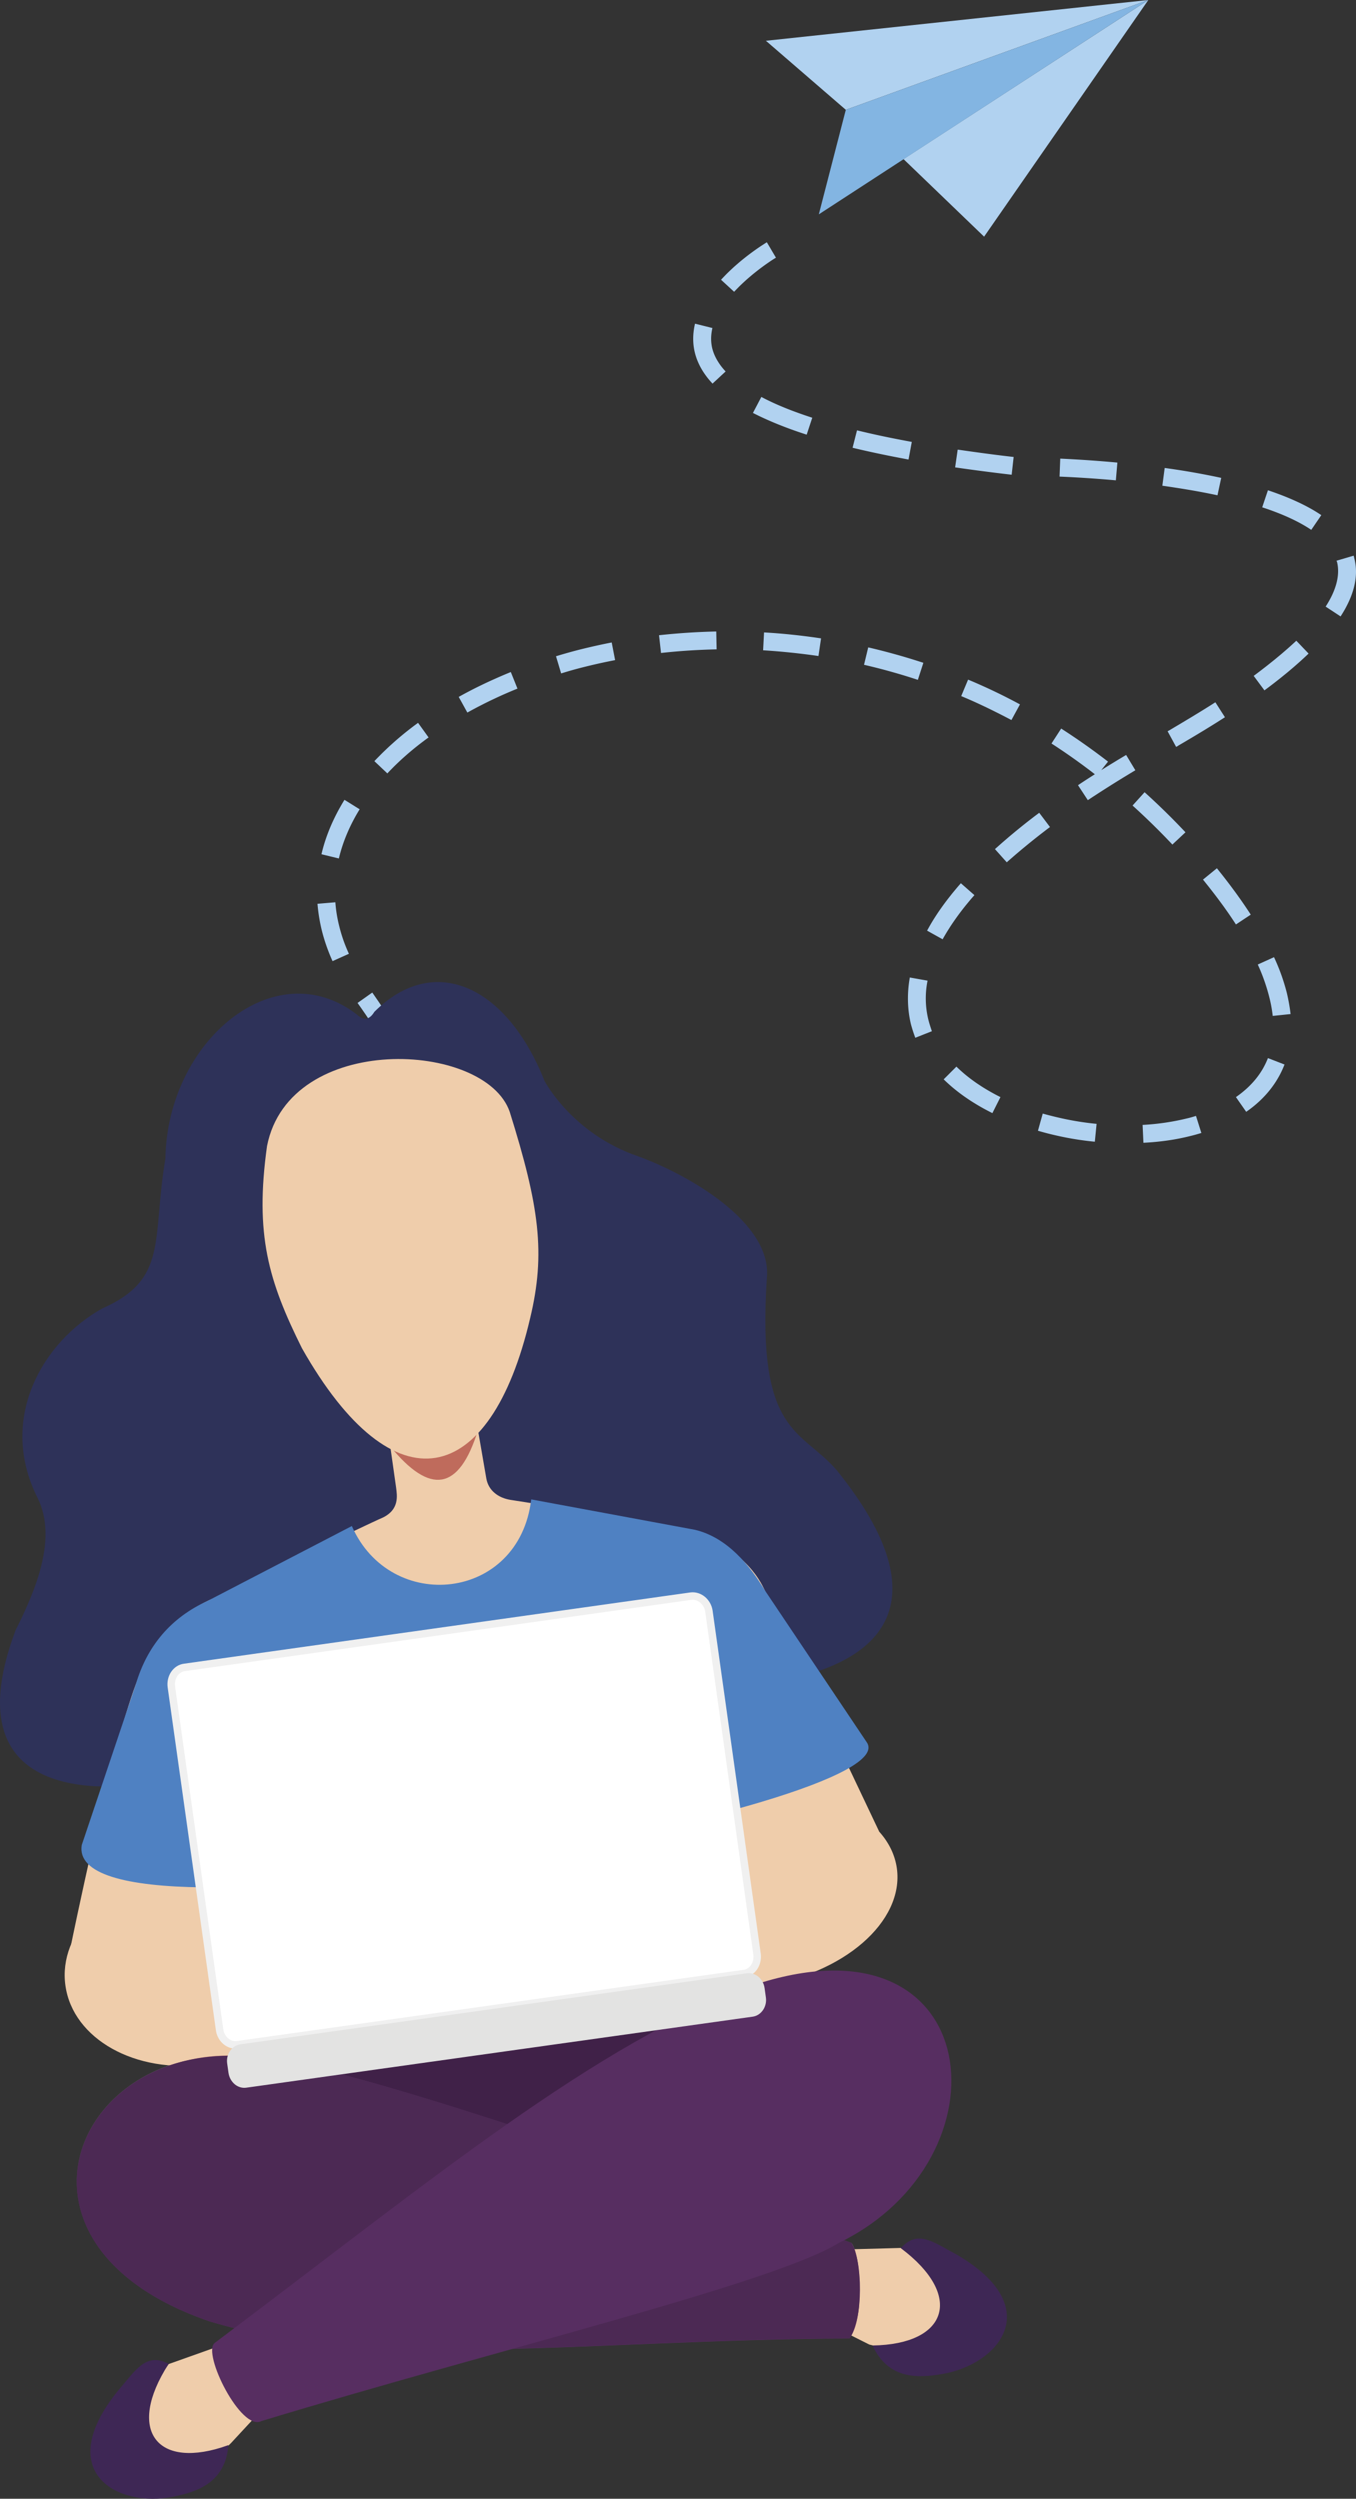 <svg version="1.1" xmlns="http://www.w3.org/2000/svg" x="0" y="0" width="181.392" height="334.235" viewBox="-80.924 -156.797 181.392 334.235" xml:space="preserve"><rect x="-80.924" y="-156.797" width="181.392" height="334.235" fill="#333333" stroke="none"/><path fill="#B1D2F0" d="M17.281-117.766l-1.75-1.609c2.719-2.984 5.984-4.922 6.125-5.016l1.219 2.063-.609-1.016.609 1.016c-.047.015-3.094 1.859-5.594 4.562m-2.89 12.282c-1.203-1.281-2-2.672-2.359-4.125-.313-1.25-.297-2.563.016-3.891l2.328.578c-.219.938-.234 1.859-.016 2.75.266 1.031.859 2.078 1.781 3.063l-1.75 1.625zm12.593 6.828c-2.766-.891-5.172-1.875-7.188-2.906l1.125-2.141c1.875 1 4.156 1.922 6.813 2.781l-.75 2.266zm13.625 3.328c-2.672-.5-5.188-1.016-7.484-1.578l.594-2.328c2.219.547 4.688 1.063 7.328 1.547l-.438 2.359zm13.797 2.031a255.66 255.66 0 01-7.563-.984l.344-2.375c2.375.344 4.875.688 7.484.984l-.265 2.375zm13.938.75a162.33 162.33 0 00-7.531-.5l.094-2.406c2.609.125 5.156.297 7.641.531l-.204 2.375zm13.594 2c-2.25-.484-4.75-.906-7.375-1.281l.313-2.375c2.734.375 5.25.828 7.563 1.328l-.501 2.328zM1.359-68.5c-1.281.25-2.578.531-3.844.844a55.823 55.823 0 00-3.375.938l-.688-2.297a64.332 64.332 0 013.484-.969 81.925 81.925 0 013.969-.875l.454 2.359zm13.579-1.438a84.416 84.416 0 00-7.438.484l-.266-2.375a88.612 88.612 0 017.656-.5l.048 2.391zm-33.344 8.454l-1.156-2.094c2.172-1.219 4.531-2.328 6.969-3.328l.891 2.219a60.133 60.133 0 00-6.704 3.203m112.89-24.438c-1.641-1.109-3.875-2.141-6.563-3.016l.766-2.281c2.891.969 5.297 2.078 7.141 3.328l-1.344 1.969zM28.563-69.047a91.303 91.303 0 00-7.406-.766l.125-2.391c2.547.141 5.125.422 7.625.797l-.344 2.36zm-57.672 15.703l-1.734-1.641a41.825 41.825 0 015.844-5.125l1.406 1.953c-2.063 1.485-3.923 3.11-5.516 4.813m70.968-12.515a82.327 82.327 0 00-7.203-2.016l.563-2.328a87.483 87.483 0 017.375 2.063l-.735 2.281zm-77.453 23.89l-2.328-.563c.578-2.484 1.625-4.922 3.078-7.281l2.031 1.266c-1.312 2.125-2.25 4.344-2.781 6.578m134-32.375l-2-1.313c1.438-2.219 1.938-4.234 1.531-5.953-.031-.063-.063-.125-.063-.188l2.281-.672c.031.094.063.203.063.266.657 2.407.001 5.063-1.812 7.86m-44.031 13.86c-2.203-1.156-4.422-2.25-6.719-3.203l.922-2.203a76.116 76.116 0 016.938 3.313l-1.141 2.093zm33.844-3.969l-1.438-1.938c2.188-1.625 4.125-3.219 5.703-4.703l1.641 1.719c-1.641 1.578-3.625 3.234-5.906 4.922m-11.813 7.562l-1.141-2.094.234-.125c2.188-1.297 4.281-2.547 6.156-3.75l1.281 2c-1.938 1.25-4.047 2.516-6.266 3.813v.016l-.264.14zM-36.438-28.234a24.31 24.31 0 01-1.438-4.109 23.241 23.241 0 01-.578-3.563l2.391-.203c.078 1.078.25 2.125.516 3.188a20.482 20.482 0 001.297 3.703l-2.188.984zM64.594-49.766l-1.313-2c.734-.5 1.5-.984 2.25-1.469a82.798 82.798 0 00-5.797-4.109l1.297-2a89.036 89.036 0 016.266 4.422l-.906 1.141a156.87 156.87 0 013.328-2.031l1.234 2.047a160.142 160.142 0 00-6.359 3.999M53.75-41.453l-1.578-1.766a83.7 83.7 0 015.922-4.859l1.438 1.906a92.162 92.162 0 00-5.782 4.719m22.156-2.375a93.142 93.142 0 00-5.328-5.219l1.609-1.781a93.267 93.267 0 015.469 5.359l-1.75 1.641zM-29.063-16.375a74.663 74.663 0 00-4.031-6.266l1.969-1.391c1.547 2.203 2.938 4.359 4.141 6.469l-2.079 1.188zm74.235-14.781l-2.078-1.156c1.109-2.078 2.641-4.203 4.516-6.344l1.813 1.594c-1.767 1.999-3.189 3.999-4.251 5.906m39.234-1.985c-1.234-1.922-2.734-3.938-4.406-6l1.859-1.516c1.719 2.125 3.25 4.219 4.531 6.203l-1.984 1.313zM-21.625-4.438l-2.344.516c-.063-.25-.109-.516-.188-.781-.484-1.969-1.203-4.047-2.125-6.156l2.219-.953c.953 2.234 1.719 4.438 2.25 6.531.063.297.125.578.188.843m63.141-13.546a19.584 19.584 0 01-.594-1.844c-.469-1.984-.516-4.094-.141-6.219l2.375.422a12.039 12.039 0 00.109 5.234c.125.5.297 1.016.469 1.531l-2.218.876zm50.203-3.172l-2.391.25a17.959 17.959 0 00-.469-2.547 25.316 25.316 0 00-1.531-4.328l2.172-.984a26.68 26.68 0 011.703 4.734c.235.984.406 1.953.516 2.875M-22.344 9.875l-2.234-.844c.828-2.156 1.25-4.516 1.266-6.969l2.406.031c-.016 2.735-.5 5.376-1.438 7.782M51.828-7.906c-2.547-1.266-4.75-2.781-6.516-4.516l1.703-1.703c1.578 1.547 3.547 2.906 5.891 4.078l-1.078 2.141zm13.703 3.828a41.434 41.434 0 01-7.609-1.469l.641-2.297c2.344.656 4.75 1.141 7.203 1.375l-.235 2.391zM-31.453 21l-1.344-1.969c2.078-1.438 3.859-3.078 5.281-4.875l1.875 1.5A26.556 26.556 0 01-31.453 21M85.781-8.078l-1.375-1.969c2.047-1.422 3.484-3.156 4.281-5.219l2.219.859c-.968 2.501-2.687 4.641-5.125 6.329m-7.406 3.219c-1.969.5-4.109.813-6.344.922l-.109-2.391a32.014 32.014 0 005.891-.859c.438-.094.844-.219 1.25-.344l.719 2.281c-.469.141-.938.281-1.407.391M-37.813 24.25l-.375-1.109-1.172.281.782-1.422c.047-.031.203-.063.453-.156l.438 1.172.656-.172-.656.172.406 1.063c-.282.109-.469.171-.532.171M21.531-151.344l10.688 9.235 40.469-14.688z"/><path fill="#B1D2F0" d="M72.688-156.797l-32.75 21.281 10.781 10.375z"/><path fill="#83B5E2" d="M32.219-142.109l-3.61 13.984 44.079-28.672z"/><path fill="#2E3259" d="M31.031 39.891c-4.781-5.563-10.734-4.719-9.375-25.656.813-7.626-10.89-14.079-17.25-16.376C-4.422-5.172-8.078-12.203-8.078-12.203c-5.047-12.734-14.766-17.234-22.766-9.25-.672 1.094-1.438 1.219-2.359.344-10.984-8.438-25.344 3.594-25.594 19.281-1.828 10.797.453 16.125-8.438 20.047-8 4.453-14.047 14.797-8.609 25.453 2.563 5.328-.234 12.094-3 17.609-9.75 25.953 17.938 20.391 17.938 20.391s10.203-1.063 9.438-18.984L8.5 54.25c-.984 15.094 9.422 19.578 13.031 14.125 15.61-2.312 23.844-10.672 9.5-28.484"/><path fill="#402148" d="M19.781 117.063c1.203 8.609-11.828 17.516-29.125 19.953-17.281 2.438-32.297-2.547-33.5-11.156-1.203-8.563 11.828-17.5 29.125-19.938 17.313-2.453 32.313 2.562 33.5 11.141"/><path fill="#1F190F" d="M27.422 108.594l-.609.094c.188 1.281.078 2.578-.25 3.922-.625 2.281-2.031 4.625-4.125 6.859-3.141 3.328-7.859 6.5-13.656 9.016-5.797 2.547-12.672 4.516-20.156 5.563-11.391 1.594-22.031.766-29.938-1.813-3.969-1.281-7.234-2.984-9.594-5.031-1.172-1.063-2.125-2.172-2.828-3.344-.688-1.172-1.141-2.406-1.313-3.688a9.957 9.957 0 01.266-3.938c.594-2.281 2-4.625 4.094-6.844 3.156-3.344 7.875-6.5 13.656-9.031 5.797-2.547 12.672-4.5 20.156-5.563 11.391-1.578 22.031-.766 29.938 1.813 3.969 1.297 7.25 3 9.594 5.047 1.172 1.047 2.125 2.172 2.828 3.328.688 1.188 1.141 2.406 1.328 3.703l.609-.093.594-.078c-.203-1.531-.734-2.938-1.5-4.219-1.375-2.344-3.547-4.313-6.297-5.984-4.172-2.453-9.688-4.188-16.078-5.047-6.391-.875-13.641-.875-21.204.187-11.531 1.641-21.672 5.391-28.781 10.188-3.531 2.375-6.344 5.047-8.156 7.859-.906 1.406-1.578 2.859-1.953 4.328-.406 1.5-.5 3-.297 4.516s.734 2.922 1.5 4.219c1.391 2.344 3.547 4.313 6.313 5.984 4.156 2.453 9.672 4.188 16.063 5.031 6.406.875 13.641.875 21.219-.172 11.531-1.641 21.656-5.391 28.766-10.203 3.547-2.375 6.344-5.031 8.156-7.844.906-1.406 1.578-2.875 1.984-4.344a11.57 11.57 0 00.266-4.5l-.595.079z"/><path fill="#EFCDAB" d="M-45.063 164.641L-50.031 170c-10.313 10.344-15.875-1.078-8.328-10.578l8.703-3.094 4.593 8.313z"/><path fill="#3E2755" d="M-58.359 159.391c-3.031-1.578-4.375.797-6.766 3.578-8.828 10.922-.078 15.734 7.406 14.188 3.078-.625 6.953-1.828 7.344-6.891-9.531 3.453-13.75-1.938-7.984-10.875"/><path fill="#EFCDAB" d="M28.891 153.563l6.469 3.25c11.719 3.141 15.406-8.922 4.219-12.922l-9.219.25-1.469 9.422z"/><path fill="#3E2755" d="M39.578 143.922c2.281-2.547 4.328-.813 7.563.906 12.016 7.094 5.453 14.719-2.109 15.938-3.078.531-7.125.766-9.234-3.828 10.108-.141 12.218-6.704 3.78-13.016"/><path fill="#EFCDAB" d="M-28.719 36.672l.781 5.5c.141 1.125.469 3-1.891 4.078-1.468.594-22.53 10.75-22.53 10.75s-7.031 2.469-10.391 11.484c-3.391 8.969-8.672 34.875-8.672 34.875L36.672 88.172 21.391 55.953c-.281-.531-2.297-5.625-9.719-7.594-7.469-1.984-24.313-4.531-24.313-4.531-1.625-.266-2.922-1.234-3.219-2.813l-1.125-6.516-11.734 2.173z"/><path fill="#BF6B5C" d="M-28.719 36.672c5.297 6.5 9.203 6.031 11.734-2.172l-11.734 2.172z"/><path fill="#EFCDAB" d="M-45.203-3.5c3-15.313 29.203-14.094 32.469-4.563C-8.781 4.578-7.922 10.813-10 19.5c-5.313 22.734-18.219 25.781-30.531 4.047C-45 14.563-46.859 8.375-45.203-3.5M-38.25 104.047c1.016 7.094-5.781 13.953-15.141 15.266-9.375 1.328-17.781-3.359-18.781-10.516-1.016-7.094 5.781-13.938 15.141-15.266 9.375-1.312 17.781 3.375 18.781 10.516M39.047 93.094c1 7.156-7.141 14.234-18.234 15.797-11.079 1.547-20.86-2.985-21.876-10.141-1-7.141 7.156-14.203 18.234-15.797 11.063-1.515 20.86 3 21.876 10.141"/><path fill="#572E61" d="M-44.703 118.734c-25.25-4.891-39.156 24.406-8.125 35 22.5 6.688 49.875 2.438 85.547 2.266 1.875-2.641 1.766-10.406.234-12.797-31.625-11.312-67.453-23.562-77.656-24.469"/><path fill="#A89BAB" d="M-58.266 119.469c-8.313 2.891-13.297 10.141-12.25 17.516-1.047-7.375 3.969-14.656 12.313-17.516h-.063m9.375-1.266c-.016 0-.016.031-.047.031 1.375.063 2.781.234 4.234.5.953.094 2.172.266 3.578.563h.016a46.982 46.982 0 00-3.594-.594 30.985 30.985 0 00-4.187-.5m53.672 15.094h-.047a1738.737 1738.737 0 0128.219 9.906c.172.219.297.516.422.875h.016c-.141-.406-.266-.703-.438-.875a1779.275 1779.275 0 00-28.172-9.906"/><path fill="#402148" d="M-41.094 119.297h-.031c8.313 1.625 23.734 6.5 41.078 12.359h.031c-17.343-5.859-32.781-10.734-41.078-12.359m43.282 13.125h-.031c.859.281 1.719.578 2.594.875h.031c-.876-.297-1.735-.594-2.594-.875"/><path fill="#2D1B20" d="M-.016 131.656h-.031a60 60 0 012.203.766h.031a61.247 61.247 0 00-2.203-.766"/><path fill="#A95E66" d="M33.375 144.078c.172.406.281.875.406 1.406-.125-.563-.234-1.031-.359-1.406h-.047zM-53.828 118.406a25.886 25.886 0 00-4.438 1.063h.063a22.62 22.62 0 014.375-1.031 26.448 26.448 0 014.891-.203c.016-.031.031-.031.047-.031a24.394 24.394 0 00-4.938.202"/><path fill="#A89BAB" d="M32.953 155.609z"/><path fill="#A95E66" d="M33.984 151.641c-.141 1.578-.5 2.984-1.031 3.969.563-.876.891-2.344 1.031-3.969"/><path fill="#4C2954" d="M-53.828 118.438a22.858 22.858 0 00-4.391 1.031c-8.344 2.859-13.344 10.141-12.297 17.547.891 6.359 6.219 12.797 17.672 16.703 22.5 6.672 49.875 2.422 85.531 2.25l.094-.094c.063-.078.125-.203.172-.281.531-.969.891-2.375 1.031-3.953.172-2.094.078-4.469-.234-6.156-.094-.531-.234-1-.375-1.406a3.535 3.535 0 00-.422-.875 1789.123 1789.123 0 00-28.234-9.906c-.875-.297-1.734-.594-2.578-.875-.734-.297-1.469-.531-2.219-.766-17.328-5.891-32.75-10.734-41.063-12.359a45.497 45.497 0 00-3.578-.594 31.348 31.348 0 00-4.234-.5 29.155 29.155 0 00-4.875.234"/><path fill="#572E61" d="M31.313 143.203C54.406 132 51 98.719 20.297 108.594c-21.766 8.031-43.453 26.188-72.516 48.016-1.688 1.375 3.563 11.906 6.266 10.438 31.594-9.61 68.469-18.407 77.266-23.845"/><path fill="#4F81C2" d="M-33.859 47.328l-19.266 10c-4.953 2.25-8.125 6.063-9.625 11.156l-7.234 21.5C-72.625 105.641 41.391 84.891 35 76.219L21.406 55.953c-2.016-3.344-5.031-7.094-9.375-8.125L-9.86 43.765c-1.624 13.657-18.828 15.344-23.999 3.563"/><path fill="#FFF" d="M18.594 107.188l-67.734 9.516c-1.156.188-2.234-.75-2.406-1.984L-58 68.844c-.172-1.297.625-2.469 1.766-2.609L11.5 56.703c1.141-.141 2.219.766 2.406 2l6.438 45.875c.172 1.297-.61 2.469-1.75 2.61"/><path fill="none" stroke="#F0F0F0" stroke-miterlimit="10" d="M18.594 107.188l-67.734 9.516c-1.156.188-2.234-.75-2.406-1.984L-58 68.844c-.172-1.297.625-2.469 1.766-2.609L11.5 56.703c1.141-.141 2.219.766 2.406 2l6.438 45.875c.172 1.297-.61 2.469-1.75 2.61z"/><path fill="#E3E3E2" d="M19.781 112.953l-67.75 9.5c-1.141.172-2.219-.734-2.391-2l-.172-1.219c-.188-1.234.609-2.406 1.75-2.578l67.734-9.5c1.141-.172 2.234.703 2.406 2l.172 1.234c.173 1.219-.608 2.391-1.749 2.563"/></svg>